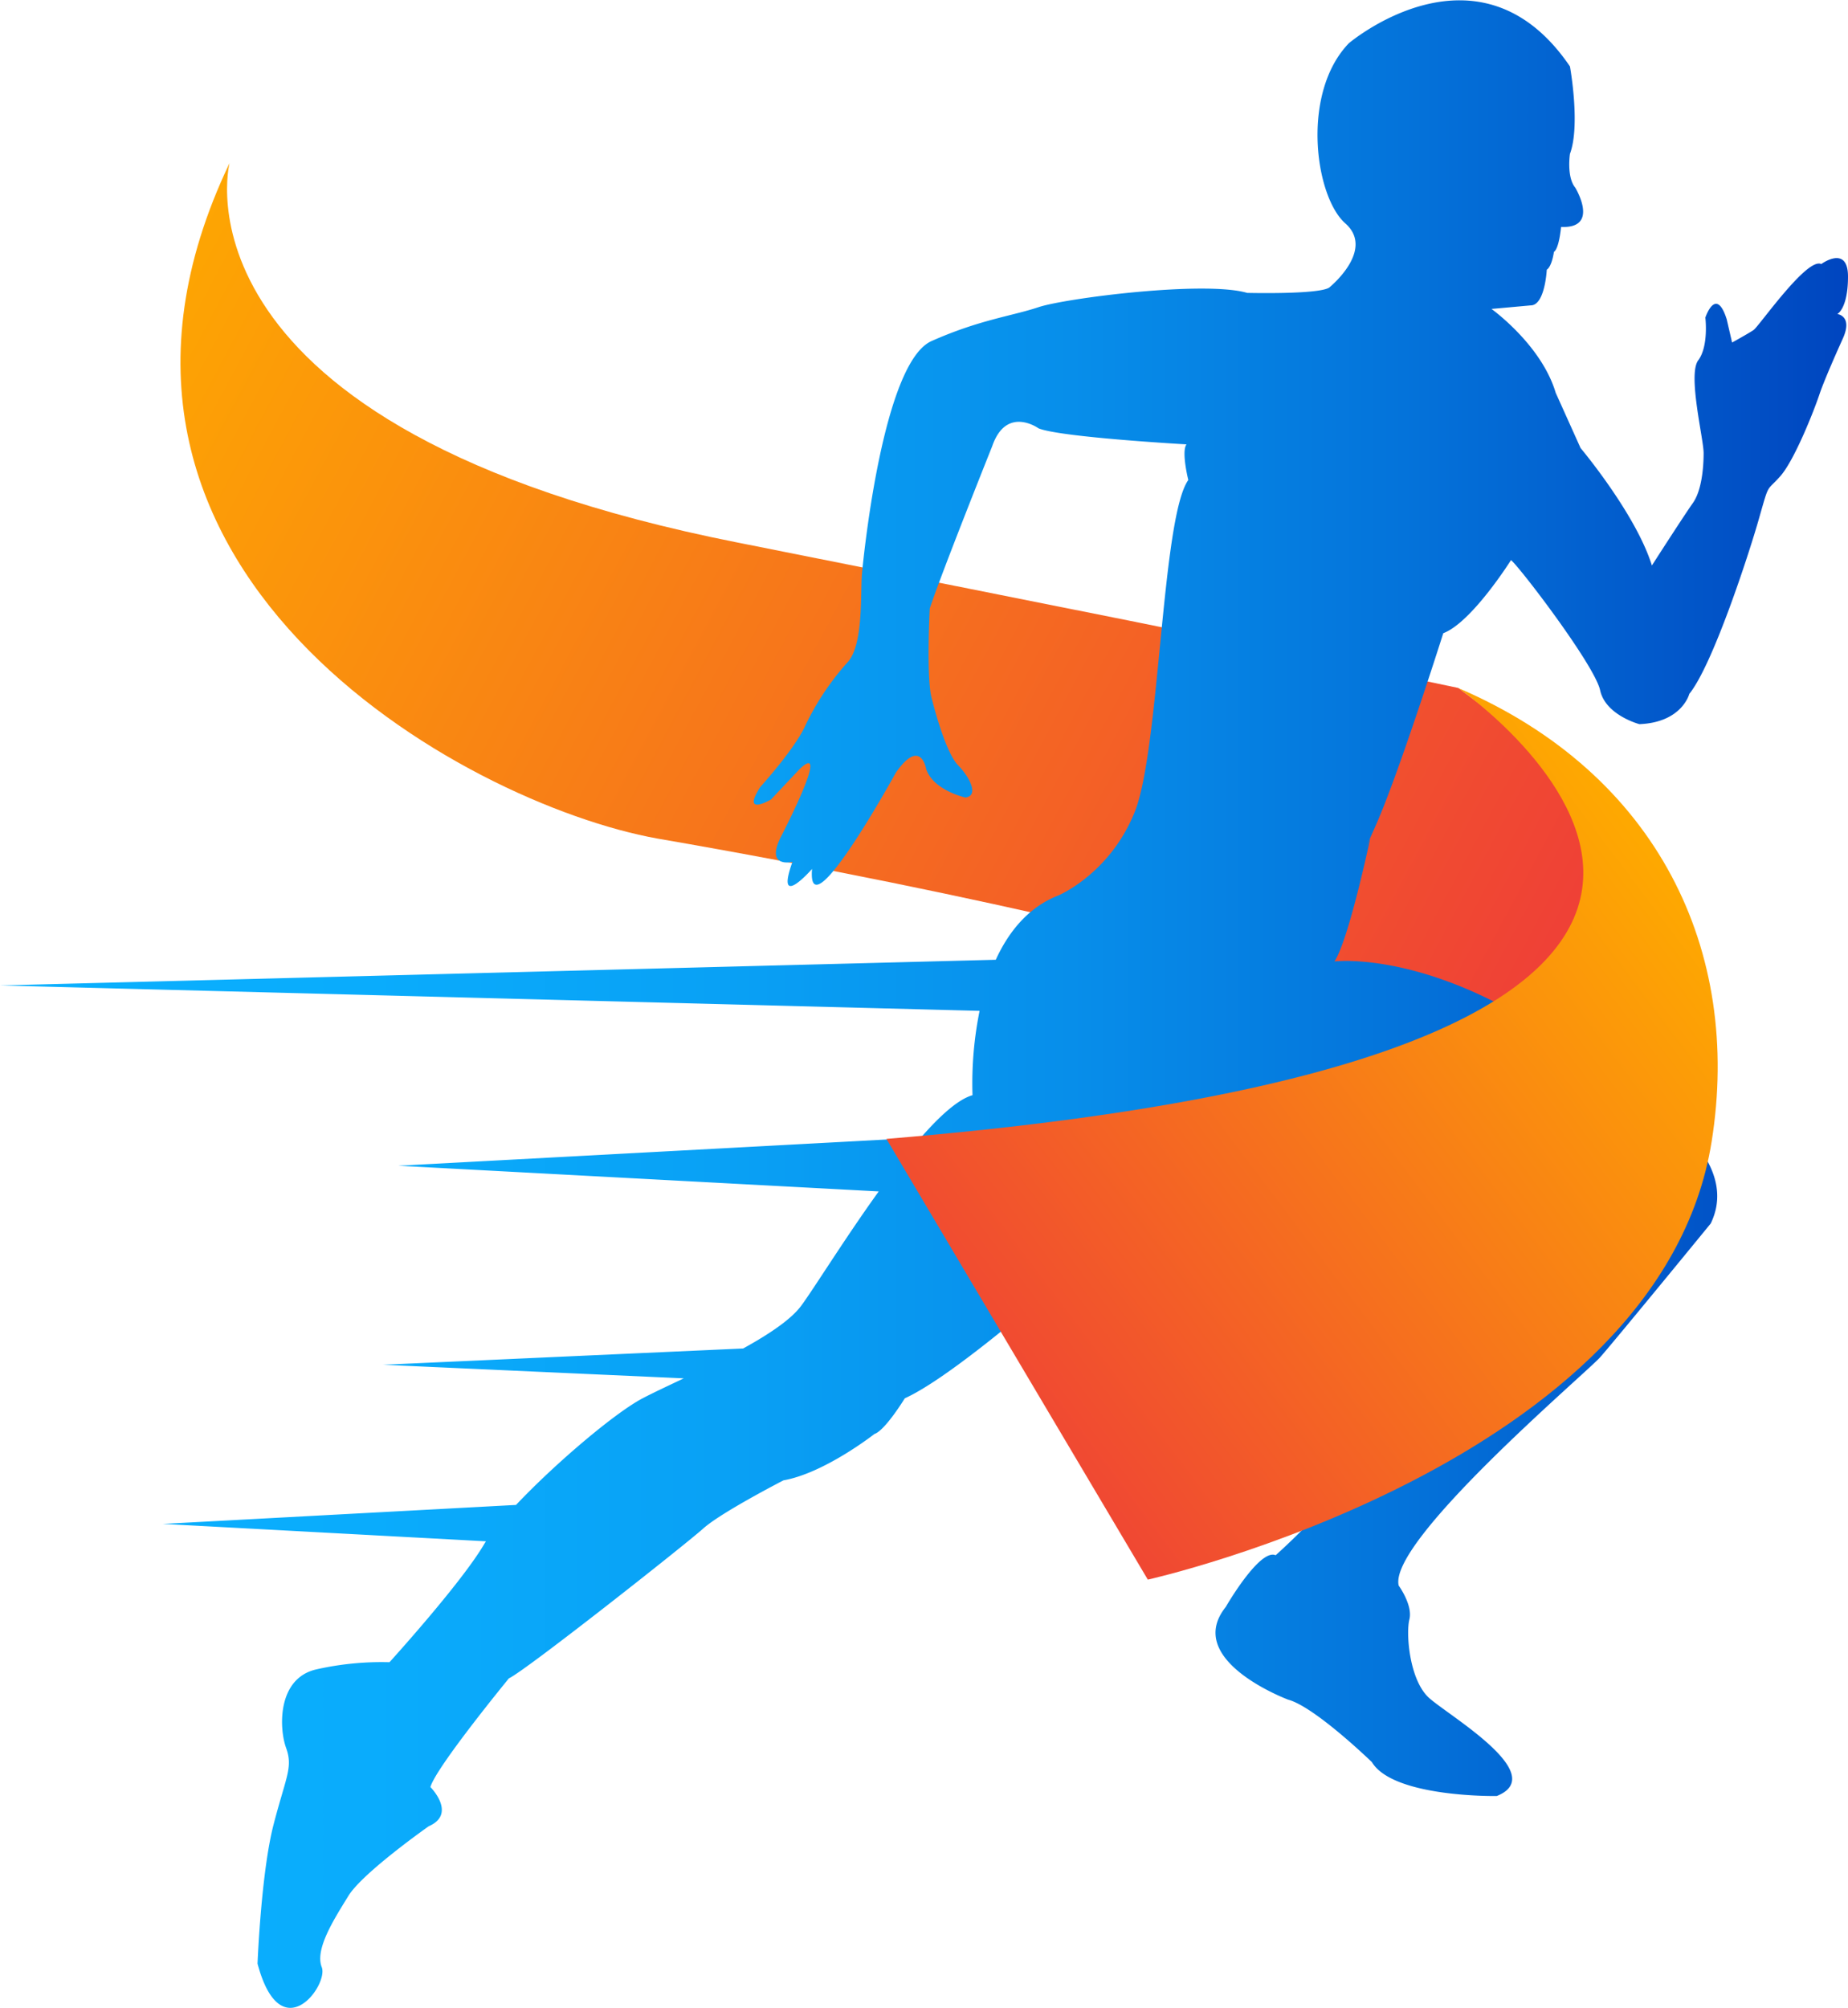 <svg xmlns="http://www.w3.org/2000/svg" xmlns:xlink="http://www.w3.org/1999/xlink" viewBox="0 0 575.58 625.26"><defs><style>.cls-1{fill:url(#linear-gradient);}.cls-2{fill:url(#linear-gradient-2);}.cls-3{fill:url(#linear-gradient-3);}</style><linearGradient id="linear-gradient" x1="-1492.67" y1="-327.83" x2="-1000.39" y2="-327.83" gradientTransform="matrix(-0.88, -0.47, -0.47, 0.88, -998.02, -93.88)" gradientUnits="userSpaceOnUse"><stop offset="0" stop-color="#ef4136"/><stop offset="1" stop-color="#fea801"/></linearGradient><linearGradient id="linear-gradient-2" y1="312.63" x2="575.58" y2="312.63" gradientUnits="userSpaceOnUse"><stop offset="0" stop-color="#0ab0fe"/><stop offset="0.2" stop-color="#0aacfc"/><stop offset="0.39" stop-color="#09a1f5"/><stop offset="0.58" stop-color="#078eea"/><stop offset="0.76" stop-color="#0473da"/><stop offset="0.94" stop-color="#0151c6"/><stop offset="1" stop-color="#0045bf"/></linearGradient><linearGradient id="linear-gradient-3" x1="-1522.07" y1="-388.97" x2="-1405.05" y2="-135.96" gradientTransform="matrix(-0.88, -0.47, -0.47, 0.88, -998.02, -93.88)" gradientUnits="userSpaceOnUse"><stop offset="0" stop-color="#fea801"/><stop offset="1" stop-color="#ef4136"/></linearGradient></defs><g id="Слой_2" data-name="Слой 2"><g id="Layer_1" data-name="Layer 1"><path class="cls-1" d="M71.49,50.8C11.24,176.89,144.54,250.32,204.74,261.13c51.51,8.89,96.88,18.38,134.43,27.09,33.25,7.65,60.37,14.76,80.05,20.25,24.27,6.62,37.44,10.92,37.44,10.92l19.84,15.1,31.81-56.64-22-39.53-32.1-24.08s-6.18-1.32-23.06-4.85c-15.92-3.21-41.21-8.41-79.59-16.14-31.27-6.22-71.28-14.26-122-24.33C50.35,133.39,71.49,50.8,71.49,50.8Z"/><path class="cls-2" d="M573.91,105.56s-5.55,12.22-7.21,17.21-7.78,20.54-12.22,25.54-3.34,1.68-6.67,13.34-14.44,45.54-21.65,54.42c0,0-2.23,8.9-15.55,9.44,0,0-10.55-2.78-12.23-10.55s-25-38.32-27.76-40.54c0,0-12.22,19.43-21.1,22.77,0,0-13.88,43.88-21.09,60-2,4.51-3,6.79-3.46,7.76.54-1.12,1.67-3.57,1.79-3.84-.2,1-6.74,31.72-11.13,38.29,0,0,35.57-4.46,82.75,34.42,0,0,46.65,22.23,34.43,47.21,0,0-30,36.66-34.43,41.64s-66.07,57.21-62.74,71.1c0,0,4.45,6.11,3.33,10.54s0,18.89,6.12,24.43,37.76,23.89,21.09,30.56c0,0-32.2.55-38.89-10.56,0,0-17.75-17.21-26.08-19.45,0,0-32.76-12.2-19.44-28.86,0,0,10.55-18.32,15.55-16.11,0,0,20-17.77,26.1-30s34.43-70.53,44.43-75.52c0,0-15.19-2.71-26.11-2.78-12.37-.09-53.33-4.9-70.52-13.9,0,0-66.08,62.78-89.41,73.33,0,0-6.11,10-9.44,11.1,0,0-15.55,12.2-28.33,14.44,0,0-19.44,10-25,15s-55.53,44.42-60.53,46.66c0,0-22.77,27.75-24.45,33.86,0,0,8.35,8.34-.54,12.21,0,0-20.56,14.45-25,21.67S98,607,100.21,612.59s-12.78,26.1-20-1.1c0,0,1.11-28.33,5-43.32s6.1-17.78,3.89-23.88-2.78-21.65,9.43-24.43a92.24,92.24,0,0,1,22.78-2.23s22.21-24.44,29.42-36.65c.19-.33.4-.67.63-1L50.72,474.56l110-5.91c12.22-12.94,30.89-28.74,39.44-33.21,3.18-1.67,7.73-3.8,12.81-6.21L119.3,425l112.16-5.07c7.93-4.37,14.93-9,18.13-13.37,3.94-5.34,13.55-20.89,24.1-35.54l-149.64-8,162.74-8.74c6-6.86,11.64-11.95,16.11-13.23a114.07,114.07,0,0,1,2.2-26.26L0,306.88l310.14-8c4-8.69,10.07-16.32,19.43-20,0,0,16.1-6.67,23.88-26.11s8.33-91.63,16.66-103.29c0,0-2.23-8.88-.56-11.1,0,0-39.43-2.22-46.1-5,0,0-10-7.21-14.42,5.58,0,0-15.56,38.87-19.45,50.52,0,0-1.11,21.1.56,27.78s5,17.77,8.31,21.1,6.69,9.43,2.24,10c0,0-10-2.2-12.22-8.87,0,0-1.66-10-9.44,1.11,0,0-27.77,50.54-26.11,30,0,0-11.67,13.32-6.1-2.21,0,0-8.89,2.21-3.32-8.34,0,0,15.53-30,5.54-20.54l-8.88,9.44s-9.44,5.55-3.34-3.9c0,0,10.57-11.66,13.9-18.87a83,83,0,0,1,13.32-20c5-5.55,3.88-21.67,4.45-27.77s6.66-65.54,21.65-72.2,25-7.77,33.31-10.55,51.65-8.34,65-4.45c0,0,22.22.56,25.55-1.66,0,0,14.45-11.66,5-20s-13.87-40.53,1.11-56.08c0,0,40.55-34.43,68.87,7.22,0,0,3.32,18.32,0,27.21,0,0-1.11,7.21,1.66,10.55,0,0,7.77,12.78-4.43,12.22,0,0-.57,6.67-2.23,7.78,0,0-.57,4.44-2.22,5.54,0,0-.55,11.11-5,11.11l-12.22,1.11s15.55,11.12,20,26.11l7.75,17.21S509.49,160,514.5,176.1c0,0,10-15.57,12.76-19.45s3.35-11.11,3.35-15.56-5-24.43-1.68-28.88,2.22-13.31,2.22-13.31,3.32-10,6.66.55l1.67,7.22s5-2.77,6.67-3.88S562.79,80,567.25,82.23c0,0,8.33-6.12,8.33,3.9s-3.33,11.66-3.33,11.66S577.24,98.34,573.91,105.56Z"/><path class="cls-3" d="M454.21,214.27s163,112.31-178.12,140.39L357.5,491.91S517,456.34,533.11,355.5C542.56,296.35,516.54,241,454.21,214.27Z"/></g></g></svg>